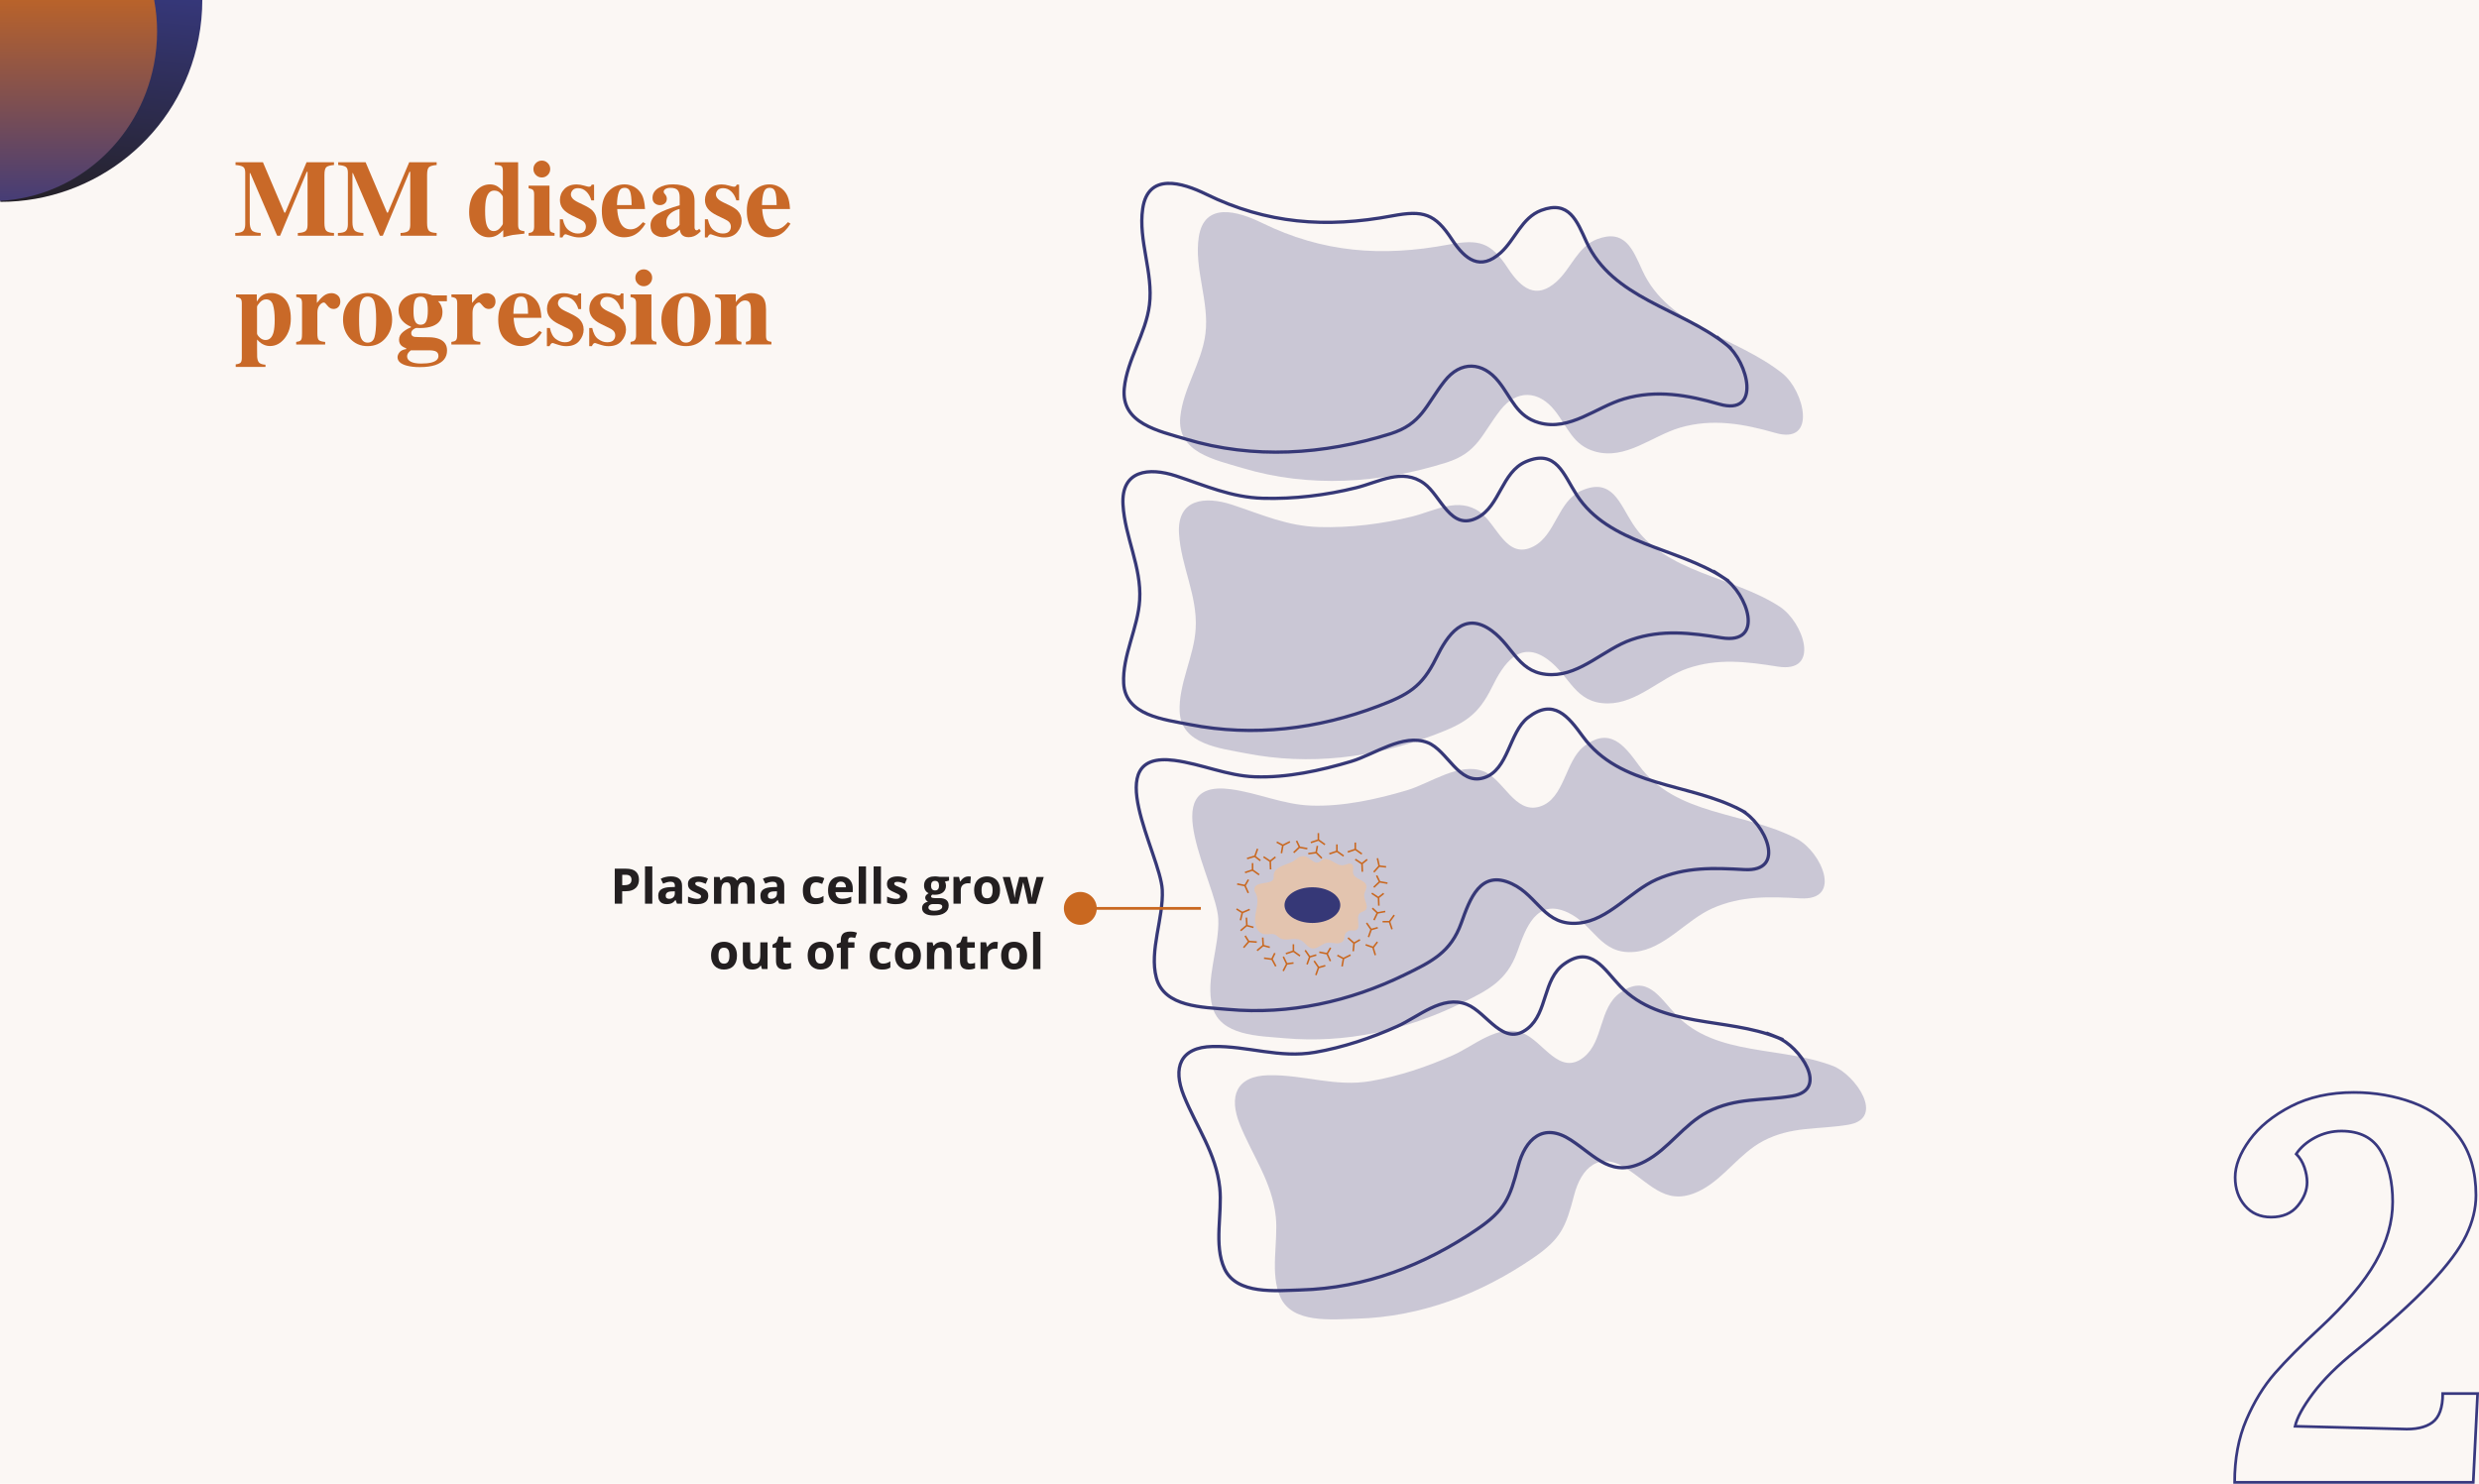 <?xml version="1.0" encoding="utf-8"?>
<!-- Generator: Adobe Illustrator 27.0.0, SVG Export Plug-In . SVG Version: 6.00 Build 0)  -->
<svg version="1.1" id="Layer_1" xmlns="http://www.w3.org/2000/svg" xmlns:xlink="http://www.w3.org/1999/xlink" x="0px" y="0px"
	 viewBox="0 0 814 487.33" style="enable-background:new 0 0 814 487.33;" xml:space="preserve">
<style type="text/css">
	.st0{fill:#FBF7F4;}
	.st1{opacity:0.25;}
	.st2{fill:#363877;}
	.st3{fill:#E3C4AF;}
	.st4{fill:none;stroke:#C96820;stroke-width:0.517;stroke-miterlimit:10;}
	.st5{fill:none;stroke:#363877;stroke-width:1.078;stroke-linejoin:round;stroke-miterlimit:10;}
	.st6{clip-path:url(#SVGID_00000048489766244198035460000011496617891958650291_);fill:none;stroke:#C96820;stroke-width:0.899;}
	.st7{clip-path:url(#SVGID_00000048489766244198035460000011496617891958650291_);fill:#C96820;}
	.st8{fill:#231F20;}
	.st9{fill:#C96928;}
	
		.st10{clip-path:url(#SVGID_00000050633226084334188210000002178592187486110347_);fill:url(#SVGID_00000167395113767082355630000011334813117037574017_);}
	
		.st11{clip-path:url(#SVGID_00000015352198520224435510000009724130331555048880_);fill:url(#SVGID_00000009577687790900294260000011577332380327684533_);}
	.st12{clip-path:url(#SVGID_00000022560959694246752830000015226229858719652795_);fill:none;stroke:#38387F;stroke-width:0.894;}
</style>
<rect x="-0.03" y="-0.04" class="st0" width="814.09" height="487.41"/>
<g>
	<g class="st1">
		<g>
			<path class="st2" d="M602.06,350.23c-16.68-6.72-38.42-3.07-51.62-16.82c-5.44-5.66-9.57-13.72-18.46-7.33
				c-7.02,5.04-5.4,15.92-11.91,21.14c-8.02,6.43-13.32-5.22-20.01-7.87c-8.09-3.21-15.88,4.08-22.92,7.22
				c-8.51,3.81-17.75,6.9-26.95,8.5c-11.82,2.05-22.05-2.14-33.6-1.91c-10.77,0.22-13.18,7-9.47,16.18
				c4.16,10.3,10.57,18.83,11.79,30.21c0.89,8.32-2.06,18.82,1.57,26.63c4.02,8.64,17.05,7.17,25,6.95
				c21.1-0.58,40.65-8.11,57.95-19.94c9.16-6.26,10.74-10.22,13.45-20.65c2.32-8.93,8.2-14.63,17.33-8.65
				c8.36,5.48,13.43,12.77,24.46,6.95c7.62-4.02,12.55-12.05,20.37-16.13c9.32-4.86,18-3.63,27.85-5.28
				C619.34,367.35,609.12,352.96,602.06,350.23C590.93,345.75,608.89,352.87,602.06,350.23z"/>
			<path class="st2" d="M589.95,275.47c-17.14-9-39.59-7.35-51.83-24.13c-4.77-6.54-9.57-12.78-18.04-6.18
				c-6.21,4.84-6.33,17.23-14.47,19.76c-8.24,2.56-11.9-9.08-18.51-11.59c-8.03-3.05-17.42,3.93-25.03,6.21
				c-10.04,3-21.12,5.43-31.64,5.05c-9.18-0.34-17.41-4.2-26.38-5.38c-25.34-3.35-4.61,30.79-4.02,42.52
				c0.46,9.22-4.33,19.96-1.94,28.9c2.58,9.67,15.34,9.62,23.54,10.36c20.18,1.82,39.93-2.56,58.06-11.4
				c8.88-4.33,15.06-7.35,18.52-16.97c2.81-7.81,6.22-17.76,16.65-12.88c8.71,4.08,10.63,14,21.95,12.9
				c9.8-0.95,16.79-10.45,25.53-14.32c9.44-4.17,18.78-3.82,28.82-3.25C605.24,295.88,598.06,279.76,589.95,275.47
				C579.11,269.77,596.44,278.9,589.95,275.47z"/>
			<path class="st2" d="M584.39,199.26c-15.31-10.05-37.74-10.95-48.27-27.24c-4.31-6.66-6.72-15.23-16.7-10.93
				c-7.96,3.43-8.49,14.54-15.87,18.38c-8.87,4.61-11.95-7.19-17.56-11.25c-7.11-5.16-14.86-0.42-22.25,1.42
				c-9.89,2.47-20.53,3.77-30.72,3.47c-10.34-0.3-18.88-4.18-28.48-7.34c-8.88-2.92-18.08-1.93-17.4,9.47
				c0.63,10.68,6.11,20.38,5.47,31.28c-0.53,9.16-5.72,18.25-5.25,27.38c0.54,10.58,13.3,11.88,21.67,13.52
				c20.94,4.11,42.02,1.52,61.88-6.02c9.77-3.71,14.37-6.26,19.02-15.74c3.72-7.58,9.13-15.8,18.34-9.01
				c7.35,5.43,8.81,14.34,19.59,14.39c9.7,0.04,17.4-8.46,26.27-11.5c9.95-3.41,19.43-2.22,29.58-0.6
				C597.97,221.22,592.22,204.38,584.39,199.26C574.06,192.49,590.62,203.33,584.39,199.26z"/>
			<path class="st2" d="M585.27,122.65c-15.03-11.99-37.45-15.1-46-33.85c-3.08-6.75-5.63-13.72-14.81-10.26
				c-6.38,2.4-8.58,9.64-13.3,13.91c-6.7,6.06-11.65,2.32-16-4.32c-5.61-8.57-9.41-9.69-19.61-7.78
				c-21.77,4.09-41.22,2.62-61.11-7.11c-7.97-3.9-19.07-7.15-20.83,4.72c-1.54,10.41,3.52,21.04,2.21,31.62
				c-1.18,9.54-7.35,17.98-8.27,27.42c-1.12,11.58,11.27,13.99,20.35,16.71c22.12,6.63,45.09,5.09,66.94-1.75
				c10.43-3.27,11.6-9.29,17.85-17.29c5.3-6.78,12.52-6.48,17.8,0.14c4.29,5.38,5.92,11.44,13.27,13.5
				c10.13,2.84,18.69-5.15,27.92-7.85c10.64-3.1,20.86-1.26,31.28,1.74C596.84,146.19,592.4,128.3,585.27,122.65
				C575.54,114.9,591.15,127.31,585.27,122.65z"/>
		</g>
	</g>
	<g id="Group_2173" transform="translate(-313 -760)">
		<g id="Group_12" transform="translate(-570 760)">
			<path id="Path_65" class="st3" d="M1316.2,283.13c0.36-0.21,0.67-0.52,1.03-0.77c2.17-1.29,4.49,2.27,6.96,1.81
				c0.93-0.15,1.96-0.88,2.73-0.31c0.83,0.62,0.15,1.96,0.41,2.99c0.41,2.01,4.07,2.11,4.33,4.13c0.15,0.98-0.62,1.91-0.72,2.89
				c-0.15,1.81,1.7,3.92,0.36,5.11c-0.52,0.46-1.24,0.46-1.75,0.93c-1.6,1.34,0.57,4.85-1.34,5.62c-0.52,0.21-1.08,0.05-1.65,0.05
				c-0.93,0.1-1.75,0.72-2.01,1.65c-0.05,0.52-0.15,1.03-0.31,1.5c-0.41,0.88-1.55,1.19-2.53,1.13s-1.96-0.36-2.94-0.21
				c-1.75,0.31-3.2,2.17-4.95,1.86c-1.5-0.26-2.27-2.01-3.66-2.68c-2.17-1.13-5.11,0.57-7.07-0.83c-0.36-0.31-0.77-0.62-1.19-0.93
				c-1.13-0.62-2.63,0-3.92-0.26c-2.58-0.52-3.2-3.87-2.73-6.45s1.29-5.47-0.26-7.53c-1.08-4.07,6.55-1.65,6.24-4.75
				c-0.31-3.3,3.56-3.77,6.14-5.05c1.6-0.83,1.75-1.96,4.02-1.81C1313,281.33,1314.35,284.06,1316.2,283.13"/>
		</g>
		<g id="Group_13" transform="translate(-570 760)">
			<path id="Path_67" class="st4" d="M1330.18,280.5l-2.17-1.55 M1325.54,279.83l2.48-0.83v-2.27"/>
			<path id="Path_68" class="st4" d="M1334.61,313.72l-0.77-2.53 M1331.42,310.31l2.48,0.88l1.39-1.81"/>
			<path id="Path_69" class="st4" d="M1332.35,307.78l0.88-2.48 M1331.73,303.14l1.5,2.17l2.17-0.62"/>
			<path id="Path_70" class="st4" d="M1327.34,312.43l0.26-2.63 M1325.64,308.04l1.96,1.75l1.96-1.13"/>
			<path id="Path_71" class="st4" d="M1337.86,299.38l-2.58,0.46 M1334.15,302.21l1.13-2.37l-1.65-1.55"/>
			<path id="Path_72" class="st4" d="M1340.8,300.56l-1.55,2.17 M1340.08,305.21l-0.83-2.48h-2.27"/>
			<path id="Path_73" class="st4" d="M1335.75,297.47l-0.1-2.63 M1333.43,293.39l2.17,1.44l1.75-1.39"/>
			<path id="Path_74" class="st4" d="M1338.59,290.09l-2.58-0.46 M1334.1,291.43l1.91-1.81l-0.98-2.06"/>
			<path id="Path_75" class="st4" d="M1334.1,286.43l1.75-1.96 M1335.29,281.89l0.57,2.58l2.27,0.26"/>
			<path id="Path_76" class="st4" d="M1326.47,313.66l-2.37,1.19 M1323.68,317.43l0.46-2.58l-2.01-1.08"/>
			<path id="Path_77" class="st4" d="M1312.18,316.76l0.88-2.48 M1311.56,312.12l1.5,2.17l2.17-0.62"/>
			<path id="Path_78" class="st4" d="M1315.07,320.27l0.88-2.48 M1314.5,315.62l1.5,2.17l2.17-0.62"/>
			<path id="Path_79" class="st4" d="M1319.86,315.68l-1.08-2.37 M1316.2,312.74l2.58,0.52l1.13-1.96"/>
			<path id="Path_80" class="st4" d="M1293.35,298.71l-2.42,1.03 M1290.31,302.27l0.62-2.53l-1.91-1.19"/>
			<path id="Path_81" class="st4" d="M1290.36,305.67l2.01-1.7 M1292.27,301.39l0.15,2.63l2.17,0.57"/>
			<path id="Path_82" class="st4" d="M1296.45,287.31l-2.17-1.55 M1291.81,286.59l2.48-0.83v-2.27"/>
			<path id="Path_83" class="st4" d="M1292.89,293.29l-1.08-2.37 M1289.23,290.35l2.58,0.52l1.13-1.96"/>
			<path id="Path_84" class="st4" d="M1295.67,309.43l-2.63-0.21 M1291.34,311.24l1.7-1.96l-1.19-1.91"/>
			<path id="Path_85" class="st4" d="M1324.2,281.17l-2.17-1.55 M1319.5,280.45l2.48-0.83v-2.27"/>
			<path id="Path_86" class="st4" d="M1330.33,286.33l-0.1-2.63 M1328.01,282.25l2.17,1.44l1.75-1.39"/>
			<path id="Path_87" class="st4" d="M1300.21,285.55l-0.1-2.63 M1297.89,281.43l2.17,1.44l1.75-1.39"/>
			<path id="Path_88" class="st4" d="M1292.48,282l2.53-0.77 M1295.93,278.8l-0.88,2.48l1.81,1.39"/>
			<path id="Path_89" class="st4" d="M1309.86,313.97l-2.17-1.55 M1305.22,313.25l2.48-0.83v-2.27"/>
			<path id="Path_90" class="st4" d="M1304.34,318.92l1.19-2.32 M1304.39,314.23l1.13,2.37l2.22-0.31"/>
			<path id="Path_91" class="st4" d="M1301.92,317.38l-1.24-2.32 M1298.05,314.7l2.58,0.36l0.98-2.01"/>
			<path id="Path_92" class="st4" d="M1295.78,312.22l2.01-1.7 M1297.63,307.94l0.15,2.63l2.17,0.57"/>
			<path id="Path_93" class="st4" d="M1312.28,278.75l-2.58-0.46 M1307.8,280.04l1.91-1.81l-0.98-2.06"/>
			<path id="Path_94" class="st4" d="M1306.56,276.48l-2.37,1.19 M1303.77,280.24l0.46-2.58l-2.01-1.08"/>
			<path id="Path_95" class="st4" d="M1318.06,277.41l-2.17-1.55 M1313.42,276.74l2.48-0.83v-2.27"/>
			<path id="Path_96" class="st4" d="M1317.03,281.89l-1.86-1.86 M1312.59,280.4l2.58-0.36l0.41-2.22"/>
		</g>
	</g>
	<g>
		<g>
			<path class="st5" d="M583.67,340.79c-16.68-6.72-38.42-3.07-51.62-16.82c-5.44-5.66-9.57-13.72-18.46-7.33
				c-7.02,5.04-5.4,15.92-11.91,21.14c-8.02,6.43-13.32-5.22-20.01-7.87c-8.09-3.21-15.88,4.08-22.92,7.22
				c-8.51,3.81-17.75,6.9-26.95,8.5c-11.82,2.05-22.05-2.14-33.6-1.91c-10.77,0.22-13.18,7-9.47,16.18
				c4.16,10.3,10.57,18.83,11.79,30.21c0.89,8.32-2.06,18.82,1.57,26.63c4.02,8.64,17.05,7.17,25,6.95
				c21.1-0.58,40.65-8.11,57.95-19.94c9.16-6.26,10.74-10.22,13.45-20.65c2.32-8.93,8.2-14.63,17.33-8.65
				c8.36,5.48,13.43,12.77,24.46,6.95c7.62-4.02,12.55-12.05,20.37-16.13c9.32-4.86,18-3.63,27.85-5.28
				C600.95,357.9,590.73,343.51,583.67,340.79C572.54,336.3,590.5,343.43,583.67,340.79z"/>
			<path class="st5" d="M571.56,266.02c-17.14-9-39.59-7.35-51.83-24.13c-4.77-6.54-9.57-12.78-18.04-6.18
				c-6.21,4.84-6.33,17.23-14.47,19.76c-8.24,2.56-11.9-9.08-18.51-11.59c-8.03-3.05-17.42,3.93-25.03,6.21
				c-10.04,3-21.12,5.43-31.64,5.05c-9.18-0.34-17.41-4.2-26.38-5.38c-25.34-3.35-4.61,30.79-4.02,42.52
				c0.46,9.22-4.33,19.96-1.94,28.9c2.58,9.67,15.34,9.62,23.54,10.36c20.18,1.82,39.93-2.56,58.06-11.4
				c8.88-4.33,15.06-7.35,18.52-16.97c2.81-7.81,6.22-17.76,16.65-12.88c8.71,4.08,10.63,14,21.95,12.9
				c9.8-0.95,16.79-10.45,25.53-14.32c9.44-4.17,18.78-3.82,28.82-3.25C586.85,286.43,579.67,270.31,571.56,266.02
				C560.72,260.33,578.05,269.45,571.56,266.02z"/>
			<path class="st5" d="M566,189.81c-15.31-10.05-37.74-10.95-48.27-27.24c-4.31-6.66-6.72-15.23-16.7-10.93
				c-7.96,3.43-8.49,14.54-15.87,18.38c-8.87,4.61-11.95-7.19-17.56-11.25c-7.11-5.16-14.86-0.42-22.25,1.42
				c-9.89,2.47-20.53,3.77-30.72,3.47c-10.34-0.3-18.88-4.18-28.48-7.34c-8.88-2.92-18.08-1.93-17.4,9.47
				c0.63,10.68,6.11,20.38,5.47,31.28c-0.53,9.16-5.72,18.25-5.25,27.38c0.54,10.58,13.3,11.88,21.67,13.52
				c20.94,4.11,42.02,1.52,61.88-6.02c9.77-3.71,14.37-6.26,19.02-15.74c3.72-7.58,9.13-15.8,18.34-9.01
				c7.35,5.43,8.81,14.34,19.59,14.39c9.7,0.04,17.4-8.46,26.27-11.5c9.95-3.41,19.43-2.22,29.58-0.6
				C579.58,211.77,573.83,194.93,566,189.81C555.67,183.04,572.23,193.88,566,189.81z"/>
			<path class="st5" d="M566.88,113.2c-15.03-11.99-37.45-15.1-46-33.85c-3.08-6.75-5.63-13.72-14.81-10.26
				c-6.38,2.4-8.58,9.64-13.3,13.91c-6.7,6.06-11.65,2.32-16-4.32c-5.61-8.57-9.41-9.69-19.61-7.78
				c-21.77,4.09-41.22,2.62-61.11-7.11c-7.97-3.9-19.07-7.15-20.83,4.72c-1.54,10.41,3.52,21.04,2.21,31.62
				c-1.18,9.54-7.35,17.98-8.27,27.42c-1.12,11.58,11.27,13.99,20.35,16.71c22.12,6.63,45.09,5.09,66.94-1.75
				c10.43-3.27,11.6-9.29,17.85-17.29c5.3-6.78,12.52-6.48,17.8,0.14c4.29,5.38,5.92,11.44,13.27,13.5
				c10.13,2.84,18.69-5.15,27.92-7.85c10.64-3.1,20.86-1.26,31.28,1.74C578.45,136.74,574.01,118.85,566.88,113.2
				C557.15,105.45,572.76,117.87,566.88,113.2z"/>
		</g>
	</g>
	<ellipse class="st2" cx="430.94" cy="297.29" rx="9.16" ry="5.86"/>
</g>
<g>
	<defs>
		<rect id="SVGID_1_" x="349.34" y="292.97" width="44.98" height="10.79"/>
	</defs>
	<clipPath id="SVGID_00000024718901521227610250000002601826680714507693_">
		<use xlink:href="#SVGID_1_"  style="overflow:visible;"/>
	</clipPath>
	
		<line style="clip-path:url(#SVGID_00000024718901521227610250000002601826680714507693_);fill:none;stroke:#C96820;stroke-width:0.899;" x1="394.31" y1="298.36" x2="353.84" y2="298.36"/>
	<path style="clip-path:url(#SVGID_00000024718901521227610250000002601826680714507693_);fill:#C96820;" d="M354.73,303.76
		c2.98,0,5.4-2.42,5.4-5.4c0-2.98-2.42-5.4-5.4-5.4s-5.4,2.42-5.4,5.4C349.34,301.34,351.75,303.76,354.73,303.76"/>
</g>
<g>
	<path class="st8" d="M205.54,285.32c1.48,0,2.57,0.32,3.25,0.96c0.68,0.64,1.02,1.51,1.02,2.63c0,0.5-0.08,0.98-0.23,1.44
		c-0.15,0.46-0.4,0.87-0.74,1.22s-0.8,0.64-1.37,0.85s-1.28,0.31-2.12,0.31h-1.05v4.09h-2.44v-11.5H205.54z M205.42,287.32h-1.11
		v3.41h0.8c0.46,0,0.85-0.06,1.19-0.18c0.34-0.12,0.6-0.31,0.78-0.57s0.28-0.59,0.28-0.99c0-0.57-0.16-0.99-0.47-1.26
		C206.57,287.46,206.08,287.32,205.42,287.32z"/>
	<path class="st8" d="M214.19,296.82h-2.4v-12.24h2.4V296.82z"/>
	<path class="st8" d="M220.31,287.85c1.18,0,2.08,0.26,2.71,0.77s0.94,1.29,0.94,2.34v5.86h-1.67l-0.46-1.2h-0.06
		c-0.25,0.31-0.51,0.57-0.77,0.77c-0.26,0.2-0.56,0.35-0.9,0.44c-0.34,0.09-0.75,0.14-1.24,0.14c-0.52,0-0.98-0.1-1.4-0.3
		c-0.41-0.2-0.74-0.5-0.97-0.92c-0.24-0.41-0.35-0.93-0.35-1.57c0-0.93,0.33-1.62,0.98-2.06c0.66-0.44,1.64-0.69,2.95-0.74
		l1.53-0.05v-0.39c0-0.46-0.12-0.8-0.36-1.01c-0.24-0.21-0.58-0.32-1.01-0.32c-0.42,0-0.84,0.06-1.25,0.18
		c-0.41,0.12-0.82,0.27-1.23,0.46l-0.79-1.62c0.47-0.25,0.99-0.44,1.57-0.58C219.09,287.92,219.69,287.85,220.31,287.85z
		 M221.59,292.75l-0.93,0.03c-0.78,0.02-1.31,0.16-1.62,0.42c-0.3,0.26-0.45,0.6-0.45,1.01c0,0.37,0.11,0.63,0.32,0.78
		c0.21,0.15,0.5,0.23,0.84,0.23c0.51,0,0.95-0.15,1.3-0.46c0.35-0.3,0.53-0.74,0.53-1.3V292.75z"/>
	<path class="st8" d="M232.57,294.21c0,0.6-0.14,1.1-0.42,1.51s-0.7,0.72-1.25,0.94c-0.56,0.21-1.25,0.32-2.08,0.32
		c-0.61,0-1.14-0.04-1.58-0.12c-0.44-0.08-0.88-0.21-1.32-0.39v-1.98c0.48,0.21,0.99,0.39,1.54,0.53s1.03,0.21,1.44,0.21
		c0.47,0,0.8-0.07,1-0.21s0.3-0.32,0.3-0.55c0-0.15-0.04-0.28-0.12-0.4c-0.08-0.12-0.26-0.25-0.52-0.4
		c-0.27-0.15-0.69-0.34-1.26-0.59c-0.55-0.23-1-0.46-1.36-0.7c-0.35-0.24-0.62-0.52-0.79-0.84c-0.17-0.32-0.26-0.73-0.26-1.23
		c0-0.81,0.32-1.42,0.95-1.84c0.63-0.41,1.48-0.62,2.54-0.62c0.55,0,1.07,0.06,1.56,0.17c0.5,0.11,1.01,0.29,1.53,0.53l-0.72,1.73
		c-0.44-0.19-0.85-0.34-1.23-0.46s-0.78-0.18-1.18-0.18c-0.35,0-0.62,0.05-0.79,0.14s-0.27,0.24-0.27,0.43
		c0,0.14,0.05,0.27,0.14,0.38s0.27,0.23,0.53,0.37c0.26,0.13,0.65,0.31,1.17,0.52c0.5,0.2,0.93,0.42,1.3,0.64
		c0.37,0.22,0.65,0.5,0.85,0.83S232.57,293.69,232.57,294.21z"/>
	<path class="st8" d="M244.77,287.86c1,0,1.75,0.26,2.26,0.77c0.51,0.51,0.77,1.33,0.77,2.46v5.73h-2.41v-5.13
		c0-0.63-0.11-1.1-0.32-1.42c-0.21-0.32-0.55-0.48-1-0.48c-0.63,0-1.09,0.23-1.35,0.68c-0.27,0.45-0.4,1.1-0.4,1.95v4.41h-2.4v-5.13
		c0-0.42-0.05-0.77-0.14-1.05s-0.24-0.5-0.43-0.64s-0.44-0.21-0.75-0.21c-0.45,0-0.8,0.11-1.05,0.33c-0.25,0.22-0.44,0.55-0.54,0.98
		c-0.11,0.43-0.16,0.96-0.16,1.58v4.14h-2.4v-8.79h1.83l0.32,1.12h0.13c0.18-0.3,0.4-0.55,0.67-0.74c0.27-0.19,0.57-0.33,0.89-0.42
		c0.33-0.09,0.66-0.13,0.99-0.13c0.64,0,1.19,0.1,1.64,0.31c0.45,0.21,0.79,0.53,1.03,0.98h0.21c0.26-0.45,0.63-0.78,1.11-0.98
		C243.76,287.97,244.26,287.86,244.77,287.86z"/>
	<path class="st8" d="M253.86,287.85c1.18,0,2.08,0.26,2.71,0.77c0.63,0.51,0.94,1.29,0.94,2.34v5.86h-1.67l-0.46-1.2h-0.06
		c-0.25,0.31-0.51,0.57-0.77,0.77c-0.26,0.2-0.56,0.35-0.9,0.44c-0.34,0.09-0.75,0.14-1.24,0.14c-0.52,0-0.98-0.1-1.4-0.3
		c-0.41-0.2-0.74-0.5-0.97-0.92c-0.24-0.41-0.35-0.93-0.35-1.57c0-0.93,0.33-1.62,0.98-2.06c0.66-0.44,1.64-0.69,2.95-0.74
		l1.53-0.05v-0.39c0-0.46-0.12-0.8-0.36-1.01c-0.24-0.21-0.58-0.32-1.01-0.32c-0.42,0-0.84,0.06-1.25,0.18
		c-0.41,0.12-0.82,0.27-1.23,0.46l-0.79-1.62c0.47-0.25,0.99-0.44,1.57-0.58C252.64,287.92,253.24,287.85,253.86,287.85z
		 M255.13,292.75l-0.93,0.03c-0.78,0.02-1.31,0.16-1.62,0.42s-0.45,0.6-0.45,1.01c0,0.37,0.11,0.63,0.32,0.78
		c0.21,0.15,0.5,0.23,0.84,0.23c0.51,0,0.95-0.15,1.3-0.46s0.53-0.74,0.53-1.3V292.75z"/>
	<path class="st8" d="M267.73,296.98c-0.87,0-1.61-0.16-2.23-0.48c-0.61-0.32-1.08-0.81-1.4-1.47c-0.32-0.67-0.48-1.52-0.48-2.56
		c0-1.07,0.18-1.95,0.55-2.63c0.36-0.68,0.87-1.18,1.52-1.5c0.65-0.32,1.4-0.48,2.25-0.48c0.61,0,1.13,0.06,1.58,0.18
		c0.44,0.12,0.83,0.26,1.16,0.42l-0.71,1.86c-0.38-0.15-0.73-0.28-1.05-0.37s-0.65-0.15-0.98-0.15c-0.42,0-0.77,0.1-1.05,0.29
		c-0.28,0.2-0.48,0.49-0.62,0.88c-0.14,0.39-0.2,0.89-0.2,1.48c0,0.58,0.07,1.06,0.22,1.45c0.15,0.38,0.36,0.67,0.64,0.85
		s0.62,0.28,1.01,0.28c0.5,0,0.94-0.07,1.33-0.2c0.39-0.13,0.77-0.32,1.13-0.56v2.05c-0.37,0.23-0.75,0.4-1.15,0.5
		C268.86,296.93,268.35,296.98,267.73,296.98z"/>
	<path class="st8" d="M276.07,287.86c0.81,0,1.51,0.16,2.1,0.47c0.59,0.31,1.04,0.76,1.36,1.36c0.32,0.59,0.48,1.32,0.48,2.17v1.16
		h-5.67c0.03,0.68,0.23,1.21,0.61,1.59c0.38,0.39,0.91,0.58,1.58,0.58c0.56,0,1.07-0.06,1.54-0.17s0.95-0.29,1.44-0.52v1.86
		c-0.44,0.21-0.89,0.37-1.36,0.47c-0.48,0.1-1.05,0.15-1.73,0.15c-0.88,0-1.66-0.16-2.34-0.49s-1.21-0.82-1.6-1.49
		c-0.39-0.67-0.58-1.5-0.58-2.52c0-1.03,0.17-1.88,0.52-2.57s0.84-1.2,1.46-1.54C274.52,288.04,275.24,287.86,276.07,287.86z
		 M276.09,289.57c-0.47,0-0.85,0.15-1.16,0.45c-0.31,0.3-0.48,0.77-0.53,1.41h3.37c-0.01-0.36-0.07-0.67-0.19-0.95
		c-0.12-0.28-0.31-0.5-0.55-0.66C276.77,289.65,276.46,289.57,276.09,289.57z"/>
	<path class="st8" d="M284.36,296.82h-2.4v-12.24h2.4V296.82z"/>
	<path class="st8" d="M289.27,296.82h-2.4v-12.24h2.4V296.82z"/>
	<path class="st8" d="M297.92,294.21c0,0.6-0.14,1.1-0.42,1.51s-0.7,0.72-1.25,0.94c-0.56,0.21-1.25,0.32-2.08,0.32
		c-0.61,0-1.14-0.04-1.58-0.12c-0.44-0.08-0.88-0.21-1.32-0.39v-1.98c0.48,0.21,0.99,0.39,1.54,0.53c0.55,0.14,1.03,0.21,1.44,0.21
		c0.47,0,0.8-0.07,1-0.21c0.2-0.14,0.3-0.32,0.3-0.55c0-0.15-0.04-0.28-0.12-0.4c-0.08-0.12-0.26-0.25-0.52-0.4
		c-0.27-0.15-0.69-0.34-1.26-0.59c-0.55-0.23-1-0.46-1.36-0.7c-0.35-0.24-0.62-0.52-0.79-0.84c-0.17-0.32-0.26-0.73-0.26-1.23
		c0-0.81,0.32-1.42,0.95-1.84c0.63-0.41,1.48-0.62,2.54-0.62c0.55,0,1.07,0.06,1.56,0.17c0.49,0.11,1,0.29,1.53,0.53l-0.72,1.73
		c-0.44-0.19-0.85-0.34-1.23-0.46c-0.39-0.12-0.78-0.18-1.18-0.18c-0.35,0-0.62,0.05-0.79,0.14c-0.18,0.09-0.27,0.24-0.27,0.43
		c0,0.14,0.05,0.27,0.14,0.38s0.27,0.23,0.53,0.37c0.26,0.13,0.65,0.31,1.17,0.52c0.5,0.2,0.93,0.42,1.3,0.64
		c0.37,0.22,0.65,0.5,0.85,0.83C297.82,293.27,297.92,293.69,297.92,294.21z"/>
	<path class="st8" d="M306.55,300.69c-1.23,0-2.16-0.21-2.81-0.64c-0.65-0.43-0.97-1.03-0.97-1.8c0-0.53,0.17-0.97,0.5-1.33
		s0.82-0.61,1.45-0.76c-0.25-0.1-0.46-0.28-0.64-0.52c-0.18-0.24-0.28-0.49-0.28-0.76c0-0.34,0.1-0.61,0.29-0.84
		c0.19-0.22,0.47-0.44,0.84-0.66c-0.46-0.2-0.83-0.52-1.1-0.96c-0.27-0.44-0.41-0.96-0.41-1.56c0-0.64,0.14-1.18,0.42-1.63
		c0.28-0.45,0.69-0.79,1.23-1.03c0.54-0.24,1.19-0.35,1.96-0.35c0.16,0,0.35,0.01,0.57,0.03c0.21,0.02,0.41,0.04,0.59,0.07
		c0.18,0.03,0.3,0.05,0.37,0.06h3.07v1.22l-1.38,0.35c0.13,0.19,0.22,0.4,0.28,0.62c0.06,0.22,0.09,0.45,0.09,0.7
		c0,0.94-0.33,1.68-0.99,2.21c-0.66,0.53-1.57,0.79-2.74,0.79c-0.28-0.02-0.54-0.04-0.79-0.06c-0.12,0.09-0.21,0.19-0.28,0.3
		s-0.09,0.21-0.09,0.33s0.05,0.21,0.15,0.29c0.1,0.08,0.24,0.13,0.44,0.17c0.2,0.04,0.44,0.06,0.73,0.06h1.49
		c0.96,0,1.7,0.21,2.21,0.62c0.51,0.41,0.76,1.02,0.76,1.82c0,1.03-0.43,1.82-1.29,2.39C309.38,300.41,308.15,300.69,306.55,300.69z
		 M306.65,299.13c0.57,0,1.06-0.05,1.47-0.16c0.41-0.11,0.73-0.26,0.95-0.46c0.22-0.2,0.33-0.43,0.33-0.7
		c0-0.22-0.06-0.39-0.19-0.52c-0.13-0.13-0.32-0.22-0.58-0.27c-0.26-0.05-0.59-0.08-1-0.08h-1.24c-0.29,0-0.56,0.05-0.79,0.14
		s-0.42,0.23-0.55,0.4c-0.14,0.17-0.2,0.37-0.2,0.59c0,0.33,0.16,0.59,0.48,0.78C305.63,299.03,306.08,299.13,306.65,299.13z
		 M307.04,292.46c0.45,0,0.78-0.14,0.99-0.42c0.21-0.28,0.31-0.66,0.31-1.13c0-0.53-0.11-0.93-0.33-1.19
		c-0.22-0.26-0.54-0.4-0.98-0.4c-0.44,0-0.77,0.13-0.99,0.4c-0.22,0.26-0.33,0.66-0.33,1.19c0,0.48,0.11,0.85,0.33,1.13
		S306.59,292.46,307.04,292.46z"/>
	<path class="st8" d="M317.98,287.86c0.12,0,0.26,0.01,0.42,0.02c0.16,0.01,0.29,0.03,0.39,0.05l-0.18,2.25
		c-0.08-0.03-0.19-0.05-0.33-0.06c-0.15-0.01-0.27-0.02-0.37-0.02c-0.31,0-0.61,0.04-0.9,0.12c-0.29,0.08-0.55,0.21-0.78,0.38
		c-0.23,0.18-0.41,0.41-0.55,0.69c-0.13,0.29-0.2,0.64-0.2,1.05v4.47h-2.4v-8.79h1.82l0.35,1.48h0.12c0.17-0.3,0.39-0.57,0.65-0.82
		c0.26-0.25,0.55-0.45,0.89-0.6C317.23,287.94,317.59,287.86,317.98,287.86z"/>
	<path class="st8" d="M328.38,292.41c0,0.73-0.1,1.38-0.3,1.95c-0.2,0.57-0.48,1.04-0.86,1.44c-0.38,0.39-0.83,0.69-1.35,0.88
		c-0.53,0.2-1.12,0.3-1.78,0.3c-0.62,0-1.19-0.1-1.7-0.3c-0.52-0.2-0.96-0.49-1.34-0.88c-0.38-0.39-0.67-0.87-0.88-1.44
		c-0.21-0.57-0.31-1.22-0.31-1.95c0-0.98,0.17-1.8,0.52-2.48c0.35-0.68,0.84-1.19,1.48-1.54c0.64-0.35,1.4-0.53,2.29-0.53
		c0.82,0,1.55,0.18,2.19,0.53c0.64,0.35,1.14,0.86,1.5,1.54C328.19,290.61,328.38,291.43,328.38,292.41z M322.3,292.41
		c0,0.58,0.06,1.06,0.19,1.45c0.13,0.39,0.32,0.69,0.59,0.89c0.27,0.2,0.62,0.3,1.05,0.3c0.42,0,0.77-0.1,1.03-0.3
		c0.26-0.2,0.46-0.5,0.58-0.89c0.12-0.39,0.19-0.88,0.19-1.45c0-0.58-0.06-1.07-0.19-1.45c-0.12-0.39-0.32-0.67-0.59-0.87
		c-0.27-0.19-0.62-0.29-1.05-0.29c-0.63,0-1.09,0.22-1.38,0.65C322.44,290.89,322.3,291.54,322.3,292.41z"/>
	<path class="st8" d="M337.58,296.82l-0.68-3.07c-0.04-0.18-0.1-0.45-0.18-0.81c-0.08-0.36-0.17-0.74-0.27-1.16
		c-0.1-0.41-0.19-0.79-0.27-1.14c-0.08-0.35-0.14-0.61-0.18-0.77h-0.07c-0.04,0.16-0.09,0.42-0.17,0.77
		c-0.08,0.35-0.17,0.73-0.26,1.15c-0.1,0.41-0.19,0.8-0.27,1.17c-0.08,0.36-0.15,0.64-0.19,0.83l-0.71,3.04h-2.58l-2.5-8.79h2.39
		l1.01,3.89c0.07,0.27,0.13,0.6,0.2,0.97c0.06,0.37,0.12,0.74,0.17,1.09c0.05,0.35,0.09,0.63,0.11,0.83h0.06
		c0.01-0.15,0.03-0.35,0.07-0.61c0.03-0.25,0.07-0.51,0.12-0.78c0.04-0.27,0.09-0.51,0.13-0.73c0.04-0.22,0.07-0.37,0.09-0.44
		l1.09-4.21h2.64l1.03,4.21c0.04,0.15,0.08,0.39,0.15,0.72c0.06,0.33,0.11,0.67,0.16,1.02s0.07,0.62,0.08,0.82h0.06
		c0.02-0.18,0.06-0.44,0.11-0.79c0.05-0.35,0.11-0.72,0.18-1.1c0.07-0.39,0.14-0.71,0.22-0.99l1.05-3.89h2.35l-2.53,8.79H337.58z"/>
	<path class="st8" d="M241.99,313.88c0,0.73-0.1,1.38-0.29,1.95c-0.2,0.57-0.48,1.04-0.86,1.44c-0.37,0.39-0.83,0.69-1.35,0.88
		c-0.53,0.2-1.12,0.3-1.78,0.3c-0.62,0-1.19-0.1-1.7-0.3c-0.52-0.2-0.96-0.49-1.34-0.88c-0.38-0.39-0.67-0.87-0.88-1.44
		c-0.21-0.57-0.31-1.22-0.31-1.95c0-0.98,0.17-1.8,0.52-2.48c0.35-0.68,0.84-1.19,1.48-1.54s1.4-0.53,2.29-0.53
		c0.82,0,1.55,0.18,2.19,0.53c0.64,0.35,1.14,0.86,1.5,1.54C241.81,312.08,241.99,312.91,241.99,313.88z M235.91,313.88
		c0,0.58,0.06,1.06,0.19,1.45c0.13,0.39,0.32,0.69,0.59,0.89c0.27,0.2,0.62,0.3,1.05,0.3c0.42,0,0.77-0.1,1.03-0.3
		c0.26-0.2,0.46-0.5,0.58-0.89c0.12-0.39,0.18-0.88,0.18-1.45c0-0.58-0.06-1.07-0.18-1.45c-0.12-0.39-0.32-0.67-0.59-0.87
		s-0.62-0.29-1.05-0.29c-0.63,0-1.09,0.22-1.38,0.65C236.06,312.36,235.91,313.01,235.91,313.88z"/>
	<path class="st8" d="M252.04,309.5v8.79h-1.84l-0.32-1.12h-0.13c-0.19,0.3-0.42,0.54-0.71,0.73c-0.28,0.19-0.59,0.33-0.94,0.42
		c-0.34,0.09-0.69,0.13-1.06,0.13c-0.63,0-1.18-0.11-1.64-0.33c-0.47-0.22-0.83-0.57-1.09-1.04c-0.26-0.47-0.39-1.09-0.39-1.84
		v-5.73h2.4v5.13c0,0.63,0.11,1.1,0.34,1.42c0.23,0.32,0.58,0.48,1.08,0.48c0.49,0,0.87-0.11,1.15-0.33
		c0.28-0.22,0.47-0.55,0.59-0.98c0.11-0.43,0.17-0.96,0.17-1.58v-4.14H252.04z"/>
	<path class="st8" d="M258.26,316.54c0.26,0,0.52-0.03,0.77-0.08c0.25-0.05,0.5-0.12,0.74-0.2v1.78c-0.26,0.12-0.58,0.21-0.96,0.29
		c-0.38,0.08-0.8,0.11-1.25,0.11c-0.52,0-0.99-0.09-1.41-0.26c-0.42-0.17-0.74-0.47-0.98-0.89s-0.36-1.01-0.36-1.77v-4.24h-1.15
		v-1.01l1.32-0.8l0.69-1.86h1.53v1.87h2.46v1.8h-2.46v4.24c0,0.34,0.1,0.59,0.29,0.75C257.69,316.46,257.95,316.54,258.26,316.54z"
		/>
	<path class="st8" d="M273.72,313.88c0,0.73-0.1,1.38-0.3,1.95c-0.2,0.57-0.48,1.04-0.86,1.44c-0.38,0.39-0.83,0.69-1.35,0.88
		c-0.53,0.2-1.12,0.3-1.78,0.3c-0.62,0-1.19-0.1-1.7-0.3c-0.52-0.2-0.96-0.49-1.34-0.88c-0.38-0.39-0.67-0.87-0.88-1.44
		c-0.21-0.57-0.31-1.22-0.31-1.95c0-0.98,0.17-1.8,0.52-2.48c0.35-0.68,0.84-1.19,1.48-1.54s1.4-0.53,2.29-0.53
		c0.82,0,1.55,0.18,2.19,0.53c0.64,0.35,1.14,0.86,1.5,1.54C273.54,312.08,273.72,312.91,273.72,313.88z M267.64,313.88
		c0,0.58,0.06,1.06,0.19,1.45c0.13,0.39,0.32,0.69,0.59,0.89c0.27,0.2,0.62,0.3,1.05,0.3c0.42,0,0.77-0.1,1.03-0.3
		c0.26-0.2,0.46-0.5,0.58-0.89c0.12-0.39,0.19-0.88,0.19-1.45c0-0.58-0.06-1.07-0.19-1.45c-0.12-0.39-0.32-0.67-0.59-0.87
		c-0.27-0.19-0.62-0.29-1.05-0.29c-0.63,0-1.09,0.22-1.38,0.65C267.78,312.36,267.64,313.01,267.64,313.88z"/>
	<path class="st8" d="M280.56,311.3h-2.08v6.99h-2.4v-6.99h-1.32v-1.16l1.32-0.64v-0.64c0-0.75,0.13-1.33,0.38-1.75
		c0.25-0.42,0.61-0.71,1.08-0.88c0.46-0.17,1.01-0.26,1.65-0.26c0.47,0,0.89,0.04,1.27,0.11c0.38,0.08,0.69,0.16,0.94,0.26
		l-0.61,1.76c-0.18-0.06-0.38-0.11-0.6-0.16s-0.46-0.07-0.74-0.07c-0.34,0-0.58,0.1-0.73,0.3c-0.16,0.2-0.23,0.46-0.23,0.77v0.55
		h2.08V311.3z"/>
	<path class="st8" d="M289.69,318.45c-0.87,0-1.61-0.16-2.23-0.48c-0.61-0.32-1.08-0.81-1.4-1.47c-0.32-0.67-0.48-1.52-0.48-2.56
		c0-1.07,0.18-1.95,0.55-2.63c0.36-0.68,0.87-1.18,1.52-1.5c0.65-0.32,1.4-0.48,2.25-0.48c0.61,0,1.13,0.06,1.58,0.18
		c0.44,0.12,0.83,0.26,1.16,0.42l-0.71,1.86c-0.38-0.15-0.73-0.28-1.05-0.37s-0.65-0.15-0.98-0.15c-0.42,0-0.77,0.1-1.05,0.29
		c-0.28,0.2-0.48,0.49-0.62,0.88c-0.14,0.39-0.2,0.89-0.2,1.48c0,0.58,0.07,1.06,0.22,1.45s0.36,0.67,0.64,0.85s0.62,0.28,1.01,0.28
		c0.5,0,0.94-0.07,1.33-0.2c0.39-0.13,0.77-0.32,1.13-0.56v2.05c-0.37,0.23-0.75,0.4-1.15,0.5
		C290.81,318.4,290.3,318.45,289.69,318.45z"/>
	<path class="st8" d="M302.39,313.88c0,0.73-0.1,1.38-0.3,1.95c-0.2,0.57-0.48,1.04-0.86,1.44c-0.38,0.39-0.83,0.69-1.35,0.88
		c-0.53,0.2-1.12,0.3-1.78,0.3c-0.62,0-1.19-0.1-1.7-0.3c-0.52-0.2-0.96-0.49-1.34-0.88c-0.38-0.39-0.67-0.87-0.88-1.44
		c-0.21-0.57-0.31-1.22-0.31-1.95c0-0.98,0.17-1.8,0.52-2.48c0.35-0.68,0.84-1.19,1.48-1.54s1.4-0.53,2.29-0.53
		c0.82,0,1.55,0.18,2.19,0.53c0.64,0.35,1.14,0.86,1.5,1.54C302.21,312.08,302.39,312.91,302.39,313.88z M296.31,313.88
		c0,0.58,0.06,1.06,0.19,1.45c0.13,0.39,0.32,0.69,0.59,0.89c0.27,0.2,0.62,0.3,1.05,0.3c0.42,0,0.77-0.1,1.03-0.3
		c0.26-0.2,0.46-0.5,0.58-0.89c0.12-0.39,0.19-0.88,0.19-1.45c0-0.58-0.06-1.07-0.19-1.45c-0.12-0.39-0.32-0.67-0.59-0.87
		c-0.27-0.19-0.62-0.29-1.05-0.29c-0.63,0-1.09,0.22-1.38,0.65C296.45,312.36,296.31,313.01,296.31,313.88z"/>
	<path class="st8" d="M309.36,309.34c0.94,0,1.69,0.26,2.26,0.77c0.57,0.51,0.86,1.33,0.86,2.46v5.73h-2.4v-5.13
		c0-0.63-0.11-1.1-0.34-1.42c-0.23-0.32-0.59-0.48-1.07-0.48c-0.73,0-1.23,0.25-1.5,0.75c-0.27,0.5-0.4,1.22-0.4,2.15v4.14h-2.4
		v-8.79h1.83l0.32,1.12h0.13c0.19-0.3,0.42-0.55,0.7-0.74s0.59-0.33,0.94-0.42C308.64,309.38,309,309.34,309.36,309.34z"/>
	<path class="st8" d="M318.66,316.54c0.26,0,0.52-0.03,0.77-0.08c0.25-0.05,0.5-0.12,0.74-0.2v1.78c-0.26,0.12-0.58,0.21-0.95,0.29
		c-0.38,0.08-0.8,0.11-1.25,0.11c-0.52,0-1-0.09-1.41-0.26c-0.42-0.17-0.75-0.47-0.98-0.89s-0.36-1.01-0.36-1.77v-4.24h-1.15v-1.01
		l1.32-0.8l0.69-1.86h1.53v1.87h2.46v1.8h-2.46v4.24c0,0.34,0.1,0.59,0.29,0.75S318.34,316.54,318.66,316.54z"/>
	<path class="st8" d="M326.85,309.34c0.12,0,0.26,0.01,0.42,0.02c0.16,0.01,0.29,0.03,0.39,0.05l-0.18,2.25
		c-0.08-0.03-0.19-0.05-0.33-0.06c-0.15-0.01-0.27-0.02-0.37-0.02c-0.31,0-0.61,0.04-0.9,0.12c-0.29,0.08-0.55,0.21-0.78,0.38
		c-0.23,0.18-0.41,0.41-0.55,0.69c-0.13,0.29-0.2,0.64-0.2,1.05v4.47h-2.4v-8.79h1.82l0.35,1.48h0.12c0.17-0.3,0.39-0.57,0.65-0.82
		c0.26-0.25,0.55-0.45,0.89-0.6C326.1,309.41,326.46,309.34,326.85,309.34z"/>
	<path class="st8" d="M337.25,313.88c0,0.73-0.1,1.38-0.3,1.95c-0.2,0.57-0.48,1.04-0.86,1.44c-0.38,0.39-0.83,0.69-1.35,0.88
		c-0.53,0.2-1.12,0.3-1.78,0.3c-0.62,0-1.19-0.1-1.7-0.3c-0.52-0.2-0.96-0.49-1.34-0.88c-0.38-0.39-0.67-0.87-0.88-1.44
		c-0.21-0.57-0.31-1.22-0.31-1.95c0-0.98,0.17-1.8,0.52-2.48c0.35-0.68,0.84-1.19,1.48-1.54c0.64-0.35,1.4-0.53,2.29-0.53
		c0.82,0,1.55,0.18,2.19,0.53c0.64,0.35,1.14,0.86,1.5,1.54C337.06,312.08,337.25,312.91,337.25,313.88z M331.17,313.88
		c0,0.58,0.06,1.06,0.19,1.45c0.13,0.39,0.32,0.69,0.59,0.89c0.27,0.2,0.62,0.3,1.05,0.3c0.42,0,0.77-0.1,1.03-0.3
		c0.26-0.2,0.46-0.5,0.58-0.89c0.12-0.39,0.19-0.88,0.19-1.45c0-0.58-0.06-1.07-0.19-1.45c-0.12-0.39-0.32-0.67-0.59-0.87
		c-0.27-0.19-0.62-0.29-1.05-0.29c-0.63,0-1.09,0.22-1.38,0.65C331.31,312.36,331.17,313.01,331.17,313.88z"/>
	<path class="st8" d="M341.63,318.29h-2.4v-12.24h2.4V318.29z"/>
</g>
<g>
	<path class="st9" d="M77.26,76.52c1.36-0.01,2.24-0.25,2.65-0.72c0.41-0.47,0.61-1.18,0.61-2.12V56.71c0-0.97-0.23-1.61-0.7-1.91
		c-0.47-0.31-1.29-0.51-2.48-0.6v-0.91h9l7.03,16.54h0.3l6.99-16.54h9.01v0.91c-1.21,0.09-2.04,0.32-2.48,0.67
		c-0.44,0.35-0.66,1.22-0.66,2.59v15.8c0,1.31,0.22,2.17,0.66,2.58c0.44,0.41,1.27,0.63,2.48,0.68v0.91H97.8v-0.91
		c1.06-0.03,1.85-0.21,2.39-0.53c0.53-0.32,0.8-1.02,0.8-2.1V56.43h-0.26l-8.76,21h-0.96l-8.84-20.58h-0.16V73
		c0,1.19,0.22,2.06,0.66,2.61c0.44,0.55,1.42,0.85,2.93,0.91v0.91h-8.36V76.52z"/>
	<path class="st9" d="M110.97,76.52c1.36-0.01,2.24-0.25,2.65-0.72c0.41-0.47,0.61-1.18,0.61-2.12V56.71c0-0.97-0.23-1.61-0.7-1.91
		c-0.47-0.31-1.29-0.51-2.48-0.6v-0.91h9l7.03,16.54h0.3l6.99-16.54h9.01v0.91c-1.21,0.09-2.04,0.32-2.48,0.67
		c-0.44,0.35-0.66,1.22-0.66,2.59v15.8c0,1.31,0.22,2.17,0.66,2.58c0.44,0.41,1.27,0.63,2.48,0.68v0.91h-11.86v-0.91
		c1.06-0.03,1.85-0.21,2.39-0.53c0.53-0.32,0.8-1.02,0.8-2.1V56.43h-0.26l-8.76,21h-0.96l-8.84-20.58h-0.16V73
		c0,1.19,0.22,2.06,0.66,2.61c0.44,0.55,1.42,0.85,2.93,0.91v0.91h-8.36V76.52z"/>
	<path class="st9" d="M156.06,63.01c1.34-1.63,2.96-2.45,4.84-2.45c0.94,0,1.78,0.23,2.51,0.7c0.45,0.28,1.02,0.78,1.71,1.5v-6.54
		c0-0.9-0.17-1.46-0.52-1.68c-0.35-0.22-1.07-0.35-2.16-0.4v-0.85h7.69v20.57c0,0.74,0.14,1.25,0.42,1.53
		c0.28,0.28,0.83,0.46,1.64,0.53v0.82c-2,0.2-3.29,0.35-3.87,0.44c-0.58,0.1-1.6,0.35-3.07,0.76v-2.35
		c-0.67,0.7-1.29,1.22-1.85,1.55c-0.88,0.53-1.84,0.8-2.86,0.8c-1.74,0-3.26-0.74-4.55-2.22c-1.29-1.48-1.94-3.48-1.94-6.02
		C154.04,66.87,154.71,64.64,156.06,63.01z M164.2,74.88c0.61-0.69,0.92-1.17,0.92-1.45v-8.69c0-0.29-0.26-0.72-0.79-1.29
		c-0.52-0.57-1.22-0.85-2.08-0.85c-1.27,0-2.13,0.88-2.59,2.63c-0.24,0.94-0.37,2.27-0.37,3.99c0,1.84,0.12,3.22,0.35,4.15
		c0.43,1.69,1.26,2.53,2.48,2.53C162.89,75.91,163.59,75.57,164.2,74.88z"/>
	<path class="st9" d="M173.58,76.57c0.63-0.1,1.06-0.26,1.29-0.47c0.35-0.31,0.52-0.88,0.52-1.69v-10.5c0-0.73-0.12-1.22-0.37-1.49
		s-0.73-0.46-1.45-0.59v-0.85h6.86v13.57c0,0.78,0.12,1.28,0.35,1.5c0.23,0.22,0.67,0.4,1.31,0.52v0.85h-8.51V76.57z M175.96,53.56
		c0.54-0.54,1.19-0.81,1.96-0.81c0.76,0,1.4,0.27,1.94,0.81c0.54,0.54,0.81,1.19,0.81,1.96s-0.27,1.42-0.81,1.96
		c-0.54,0.54-1.19,0.81-1.94,0.81c-0.77,0-1.42-0.27-1.96-0.81c-0.54-0.54-0.81-1.19-0.81-1.96S175.42,54.1,175.96,53.56z"/>
	<path class="st9" d="M183.83,72.02h0.99c0.35,1.71,1,2.92,1.95,3.62c0.95,0.7,1.93,1.06,2.93,1.06c0.92,0,1.59-0.21,2.02-0.62
		c0.43-0.41,0.65-0.96,0.65-1.63c0-0.64-0.23-1.19-0.7-1.64c-0.26-0.24-0.67-0.51-1.24-0.78l-2.65-1.29c-1.4-0.69-2.4-1.43-3-2.23
		c-0.62-0.8-0.92-1.75-0.92-2.84c0-1.38,0.48-2.58,1.45-3.58c0.97-1.01,2.31-1.51,4.05-1.51c0.76,0,1.56,0.13,2.41,0.38
		c0.85,0.25,1.38,0.38,1.59,0.38c0.29,0,0.5-0.06,0.62-0.18s0.22-0.29,0.31-0.51h0.78v5.16h-0.91c-0.34-1.21-0.89-2.18-1.66-2.91
		c-0.77-0.73-1.66-1.1-2.69-1.1c-0.79,0-1.38,0.22-1.77,0.66c-0.39,0.44-0.58,0.92-0.58,1.43c0,0.42,0.17,0.84,0.52,1.26
		c0.34,0.43,0.98,0.87,1.92,1.33l1.95,0.94c1.21,0.58,2.09,1.15,2.65,1.69c0.93,0.93,1.4,2.08,1.4,3.44c0,1.33-0.48,2.56-1.44,3.71
		c-0.96,1.15-2.4,1.72-4.32,1.72c-0.48,0-0.96-0.05-1.44-0.15c-0.48-0.1-1.08-0.27-1.79-0.51l-0.61-0.21
		c-0.22-0.08-0.36-0.13-0.41-0.14c-0.05-0.01-0.12-0.02-0.2-0.02c-0.2,0-0.37,0.08-0.51,0.24c-0.15,0.16-0.31,0.42-0.5,0.79h-0.85
		V72.02z"/>
	<path class="st9" d="M199.81,62.84c1.46-1.52,3.22-2.28,5.28-2.28c1.18,0,2.28,0.31,3.32,0.92c1.04,0.62,1.83,1.47,2.39,2.56
		c0.42,0.83,0.71,1.9,0.87,3.21c0.08,0.62,0.12,1.09,0.12,1.41h-9.12c0.08,1.43,0.31,2.67,0.7,3.72c0.7,1.97,1.93,2.95,3.69,2.95
		c0.84,0,1.63-0.26,2.38-0.78c0.45-0.31,1.02-0.84,1.7-1.59l0.82,0.51c-1.11,1.81-2.39,3.08-3.84,3.79
		c-0.94,0.45-2.03,0.68-3.25,0.68c-1.76,0-3.41-0.69-4.94-2.08c-1.54-1.38-2.31-3.59-2.31-6.63
		C197.61,66.49,198.34,64.35,199.81,62.84z M207.4,67.35c-0.02-2.1-0.19-3.58-0.49-4.41c-0.3-0.84-0.91-1.26-1.82-1.26
		c-0.93,0-1.57,0.48-1.92,1.45c-0.34,0.97-0.54,2.37-0.59,4.22H207.4z"/>
	<path class="st9" d="M215.91,70.26c1.55-0.94,3.97-1.89,7.27-2.85v-2.6c0-1.06-0.22-1.84-0.67-2.35c-0.45-0.51-1.24-0.76-2.38-0.76
		c-0.64,0-1.17,0.12-1.58,0.36c-0.41,0.24-0.62,0.54-0.62,0.9c0,0.14,0.02,0.26,0.07,0.35c0.05,0.09,0.12,0.19,0.21,0.3l0.21,0.24
		c0.16,0.2,0.29,0.42,0.39,0.65c0.1,0.24,0.15,0.49,0.15,0.76c0,0.67-0.22,1.19-0.67,1.56c-0.45,0.37-0.97,0.55-1.56,0.55
		c-0.69,0-1.27-0.2-1.75-0.61c-0.48-0.41-0.72-0.99-0.72-1.76c0-1.37,0.65-2.45,1.94-3.25c1.29-0.8,2.88-1.2,4.76-1.2
		c2.02,0,3.72,0.39,5.08,1.17c1.35,0.79,2.02,2.24,2.02,4.36v8.65c0,0.26,0.07,0.47,0.2,0.65c0.13,0.18,0.28,0.27,0.44,0.27
		c0.14,0,0.26-0.03,0.38-0.08c0.11-0.05,0.28-0.19,0.51-0.43l0.54,0.75c-0.7,0.81-1.47,1.38-2.32,1.71
		c-0.54,0.21-1.1,0.31-1.69,0.31c-1.06,0-1.83-0.31-2.32-0.93c-0.28-0.35-0.48-0.87-0.61-1.56c-0.99,0.99-2.1,1.69-3.35,2.1
		c-0.76,0.26-1.5,0.38-2.23,0.38c-0.98,0-1.89-0.31-2.74-0.93c-0.85-0.62-1.27-1.59-1.27-2.91
		C213.59,72.48,214.36,71.21,215.91,70.26z M222.14,74.86c0.28-0.21,0.61-0.54,0.99-0.98v-5.23c-0.95,0.23-1.79,0.6-2.51,1.1
		c-1.22,0.85-1.83,1.94-1.83,3.25c0,0.78,0.18,1.37,0.53,1.78c0.35,0.4,0.75,0.6,1.19,0.6C221.1,75.39,221.64,75.21,222.14,74.86z"
		/>
	<path class="st9" d="M231.45,72.02h0.99c0.35,1.71,1,2.92,1.95,3.62c0.95,0.7,1.93,1.06,2.93,1.06c0.92,0,1.59-0.21,2.02-0.62
		c0.43-0.41,0.65-0.96,0.65-1.63c0-0.64-0.23-1.19-0.7-1.64c-0.26-0.24-0.67-0.51-1.24-0.78l-2.65-1.29c-1.4-0.69-2.4-1.43-3-2.23
		c-0.62-0.8-0.92-1.75-0.92-2.84c0-1.38,0.48-2.58,1.45-3.58c0.97-1.01,2.31-1.51,4.05-1.51c0.76,0,1.56,0.13,2.41,0.38
		c0.85,0.25,1.38,0.38,1.59,0.38c0.29,0,0.5-0.06,0.62-0.18s0.22-0.29,0.31-0.51h0.78v5.16h-0.91c-0.34-1.21-0.89-2.18-1.66-2.91
		c-0.77-0.73-1.66-1.1-2.69-1.1c-0.79,0-1.38,0.22-1.77,0.66c-0.39,0.44-0.58,0.92-0.58,1.43c0,0.42,0.17,0.84,0.52,1.26
		c0.34,0.43,0.98,0.87,1.92,1.33l1.95,0.94c1.21,0.58,2.09,1.15,2.65,1.69c0.93,0.93,1.4,2.08,1.4,3.44c0,1.33-0.48,2.56-1.44,3.71
		c-0.96,1.15-2.4,1.72-4.32,1.72c-0.48,0-0.96-0.05-1.44-0.15c-0.48-0.1-1.08-0.27-1.79-0.51l-0.61-0.21
		c-0.22-0.08-0.36-0.13-0.41-0.14c-0.05-0.01-0.12-0.02-0.2-0.02c-0.2,0-0.37,0.08-0.51,0.24c-0.15,0.16-0.31,0.42-0.5,0.79h-0.85
		V72.02z"/>
	<path class="st9" d="M247.42,62.84c1.46-1.52,3.22-2.28,5.28-2.28c1.18,0,2.28,0.31,3.32,0.92c1.04,0.62,1.83,1.47,2.39,2.56
		c0.42,0.83,0.71,1.9,0.87,3.21c0.08,0.62,0.12,1.09,0.12,1.41h-9.12c0.08,1.43,0.31,2.67,0.7,3.72c0.7,1.97,1.93,2.95,3.69,2.95
		c0.84,0,1.63-0.26,2.38-0.78c0.45-0.31,1.02-0.84,1.7-1.59l0.82,0.51c-1.11,1.81-2.39,3.08-3.84,3.79
		c-0.94,0.45-2.03,0.68-3.25,0.68c-1.76,0-3.41-0.69-4.94-2.08c-1.54-1.38-2.31-3.59-2.31-6.63
		C245.23,66.49,245.96,64.35,247.42,62.84z M255.02,67.35c-0.02-2.1-0.19-3.58-0.49-4.41c-0.3-0.84-0.91-1.26-1.82-1.26
		c-0.93,0-1.57,0.48-1.92,1.45c-0.34,0.97-0.54,2.37-0.59,4.22H255.02z"/>
	<path class="st9" d="M77.41,119.66c0.77-0.08,1.29-0.26,1.57-0.53c0.28-0.27,0.42-0.79,0.42-1.54V99.63c0-0.75-0.13-1.26-0.39-1.52
		s-0.76-0.45-1.51-0.55V96.7h6.82v2.35c0.49-0.81,0.97-1.41,1.43-1.8c0.84-0.67,1.91-1.01,3.21-1.01c1.87,0,3.43,0.7,4.67,2.11
		c1.24,1.41,1.86,3.51,1.86,6.3c0,2.59-0.67,4.74-2,6.45c-1.33,1.7-2.95,2.56-4.86,2.56c-0.98,0-1.9-0.29-2.77-0.85
		c-0.47-0.3-0.95-0.73-1.45-1.29v3.02c0.01,1.6,0.02,2.51,0.03,2.7c0.08,0.94,0.32,1.59,0.72,1.94c0.4,0.35,1.07,0.55,2.01,0.61
		v0.73h-9.77V119.66z M89.83,109.1c0.24-0.94,0.37-2.3,0.37-4.06c0-2.05-0.19-3.68-0.56-4.89c-0.37-1.21-1.13-1.82-2.27-1.82
		c-0.77,0-1.45,0.34-2.06,1.01c-0.6,0.67-0.91,1.16-0.91,1.47v8.69c0,0.35,0.29,0.8,0.86,1.35c0.58,0.55,1.22,0.83,1.94,0.83
		C88.51,111.67,89.38,110.81,89.83,109.1z"/>
	<path class="st9" d="M97.28,112.3c0.69-0.08,1.16-0.24,1.43-0.49c0.27-0.24,0.41-0.72,0.44-1.41l0.03-1.05v-9.72
		c0-0.75-0.13-1.26-0.38-1.53c-0.26-0.27-0.76-0.45-1.52-0.55V96.7h6.77v2.81c0.76-0.99,1.51-1.77,2.25-2.35
		c0.75-0.58,1.61-0.87,2.59-0.87c0.73,0,1.4,0.24,1.98,0.71c0.59,0.47,0.88,1.16,0.88,2.07c0,0.7-0.21,1.27-0.62,1.73
		c-0.41,0.45-0.95,0.68-1.62,0.68c-0.76,0-1.41-0.35-1.97-1.06c-0.55-0.71-0.94-1.06-1.16-1.06c-0.48,0-0.96,0.29-1.44,0.88
		c-0.48,0.59-0.73,1.43-0.73,2.52v6.76c0,1.18,0.17,1.92,0.51,2.21c0.34,0.29,1.03,0.49,2.05,0.58v0.85h-9.51V112.3z"/>
	<path class="st9" d="M114.94,98.74c1.53-1.66,3.45-2.49,5.76-2.49c2.36,0,4.29,0.85,5.8,2.55c1.51,1.7,2.26,3.76,2.26,6.17
		c0,2.38-0.74,4.43-2.23,6.15c-1.49,1.72-3.43,2.57-5.83,2.57c-2.33,0-4.25-0.83-5.77-2.5c-1.52-1.67-2.29-3.74-2.29-6.22
		C112.65,102.48,113.41,100.41,114.94,98.74z M118.28,110.22c0.41,1.55,1.21,2.32,2.42,2.32c1.15,0,1.91-0.59,2.27-1.78
		c0.36-1.19,0.54-3.12,0.54-5.79c0-2.66-0.19-4.59-0.57-5.78c-0.38-1.19-1.12-1.79-2.22-1.79c-1.21,0-2.02,0.77-2.42,2.32
		c-0.27,1.04-0.4,2.79-0.4,5.25C117.9,107.47,118.03,109.22,118.28,110.22z"/>
	<path class="st9" d="M131.18,115.71c0.42-0.54,1.16-0.89,2.21-1.06v-0.24c-0.7-0.27-1.2-0.54-1.52-0.82
		c-0.56-0.5-0.84-1.17-0.84-2.01c0-1,0.44-1.85,1.32-2.56c0.88-0.71,1.74-1.2,2.57-1.48v-0.24c-1.21-0.49-2.19-1.19-2.93-2.09
		c-0.74-0.91-1.12-2.01-1.12-3.3c0-1.63,0.65-2.97,1.95-4.03c1.3-1.06,3.06-1.59,5.29-1.59c0.84,0,1.6,0.08,2.3,0.24
		c0.7,0.16,1.24,0.33,1.62,0.51h4.71v1.9h-2.9c0.46,0.45,0.82,0.98,1.07,1.59c0.25,0.6,0.38,1.26,0.38,1.97
		c0,2.23-1.06,3.76-3.19,4.59c-1.12,0.44-2.51,0.66-4.17,0.66c-0.36,0-0.6-0.01-0.71-0.02c-0.11-0.01-0.28-0.02-0.5-0.02
		c-0.35,0.06-0.72,0.24-1.1,0.56c-0.4,0.33-0.59,0.72-0.59,1.17c0,0.36,0.1,0.64,0.3,0.84c0.2,0.2,0.47,0.32,0.82,0.37
		c0.17,0.02,0.55,0.04,1.12,0.06c0.57,0.02,1.01,0.03,1.33,0.03l2.32,0.03c1.31,0.02,2.42,0.22,3.31,0.58
		c1.71,0.7,2.56,1.95,2.56,3.75c0,2.33-1.28,3.92-3.84,4.8c-1.35,0.45-3.05,0.68-5.09,0.68c-1.67,0-3.12-0.16-4.33-0.49
		c-2-0.55-3-1.48-3-2.79C130.55,116.77,130.76,116.25,131.18,115.71z M134.86,118.78c0.78,0.42,1.92,0.63,3.41,0.63
		c1.33,0,2.42-0.1,3.28-0.31c1.62-0.4,2.42-1.13,2.42-2.19c0-0.62-0.23-1.08-0.69-1.39c-0.46-0.31-1.29-0.46-2.5-0.46h-5.86
		c-0.37,0.3-0.64,0.56-0.8,0.77c-0.29,0.39-0.44,0.79-0.44,1.23C133.68,117.78,134.08,118.36,134.86,118.78z M136.11,105.09
		c0.35,1.05,1.02,1.57,2.01,1.57c0.9,0,1.51-0.39,1.85-1.18c0.34-0.78,0.51-1.93,0.51-3.44c0-1.6-0.18-2.77-0.53-3.51
		c-0.35-0.73-0.96-1.1-1.82-1.1c-0.94,0-1.57,0.39-1.88,1.18c-0.31,0.78-0.47,1.93-0.47,3.43
		C135.76,103.41,135.88,104.43,136.11,105.09z"/>
	<path class="st9" d="M148.23,112.3c0.69-0.08,1.16-0.24,1.43-0.49c0.27-0.24,0.41-0.72,0.44-1.41l0.03-1.05v-9.72
		c0-0.75-0.13-1.26-0.38-1.53c-0.26-0.27-0.76-0.45-1.52-0.55V96.7H155v2.81c0.76-0.99,1.51-1.77,2.25-2.35
		c0.75-0.58,1.61-0.87,2.59-0.87c0.73,0,1.4,0.24,1.98,0.71c0.59,0.47,0.88,1.16,0.88,2.07c0,0.7-0.21,1.27-0.62,1.73
		c-0.41,0.45-0.95,0.68-1.62,0.68c-0.76,0-1.41-0.35-1.97-1.06c-0.55-0.71-0.94-1.06-1.16-1.06c-0.48,0-0.96,0.29-1.44,0.88
		c-0.48,0.59-0.73,1.43-0.73,2.52v6.76c0,1.18,0.17,1.92,0.51,2.21c0.34,0.29,1.03,0.49,2.05,0.58v0.85h-9.51V112.3z"/>
	<path class="st9" d="M165.79,98.56c1.46-1.52,3.22-2.28,5.28-2.28c1.18,0,2.28,0.31,3.32,0.92c1.04,0.62,1.83,1.47,2.39,2.56
		c0.42,0.83,0.71,1.9,0.87,3.21c0.08,0.62,0.12,1.09,0.12,1.41h-9.12c0.08,1.43,0.31,2.67,0.7,3.72c0.7,1.97,1.93,2.95,3.69,2.95
		c0.84,0,1.63-0.26,2.38-0.78c0.45-0.31,1.02-0.84,1.7-1.59l0.82,0.51c-1.11,1.81-2.39,3.08-3.84,3.79
		c-0.94,0.45-2.03,0.68-3.25,0.68c-1.76,0-3.41-0.69-4.94-2.08c-1.54-1.38-2.31-3.59-2.31-6.63
		C163.6,102.21,164.33,100.08,165.79,98.56z M173.39,103.07c-0.02-2.1-0.19-3.58-0.49-4.41c-0.3-0.84-0.91-1.26-1.82-1.26
		c-0.93,0-1.57,0.48-1.92,1.45c-0.34,0.97-0.54,2.37-0.59,4.22H173.39z"/>
	<path class="st9" d="M179.58,107.74h0.99c0.35,1.71,1,2.92,1.95,3.62c0.95,0.7,1.93,1.06,2.93,1.06c0.92,0,1.59-0.21,2.02-0.62
		c0.43-0.41,0.65-0.96,0.65-1.63c0-0.64-0.23-1.19-0.7-1.64c-0.26-0.24-0.67-0.51-1.24-0.78l-2.65-1.29c-1.4-0.69-2.4-1.43-3-2.23
		c-0.62-0.8-0.92-1.75-0.92-2.84c0-1.38,0.48-2.58,1.45-3.58c0.97-1.01,2.31-1.51,4.05-1.51c0.76,0,1.56,0.13,2.41,0.38
		c0.85,0.25,1.38,0.38,1.59,0.38c0.29,0,0.5-0.06,0.62-0.18s0.22-0.29,0.31-0.51h0.78v5.16h-0.91c-0.34-1.21-0.89-2.18-1.66-2.91
		c-0.77-0.73-1.66-1.1-2.69-1.1c-0.79,0-1.38,0.22-1.77,0.66c-0.39,0.44-0.58,0.92-0.58,1.43c0,0.42,0.17,0.84,0.52,1.26
		c0.34,0.43,0.98,0.87,1.92,1.33l1.95,0.94c1.21,0.58,2.09,1.15,2.65,1.69c0.93,0.93,1.4,2.08,1.4,3.44c0,1.33-0.48,2.56-1.44,3.71
		c-0.96,1.15-2.4,1.72-4.32,1.72c-0.48,0-0.96-0.05-1.44-0.15c-0.48-0.1-1.08-0.27-1.79-0.51l-0.61-0.21
		c-0.22-0.08-0.36-0.13-0.41-0.14c-0.05-0.01-0.12-0.02-0.2-0.02c-0.2,0-0.37,0.08-0.51,0.24c-0.15,0.16-0.31,0.42-0.5,0.79h-0.85
		V107.74z"/>
	<path class="st9" d="M193.48,107.74h0.99c0.35,1.71,1,2.92,1.95,3.62c0.95,0.7,1.93,1.06,2.93,1.06c0.92,0,1.59-0.21,2.02-0.62
		c0.43-0.41,0.65-0.96,0.65-1.63c0-0.64-0.23-1.19-0.7-1.64c-0.26-0.24-0.67-0.51-1.24-0.78l-2.65-1.29c-1.4-0.69-2.4-1.43-3-2.23
		c-0.62-0.8-0.92-1.75-0.92-2.84c0-1.38,0.48-2.58,1.45-3.58c0.97-1.01,2.31-1.51,4.05-1.51c0.76,0,1.56,0.13,2.41,0.38
		c0.85,0.25,1.38,0.38,1.59,0.38c0.29,0,0.5-0.06,0.62-0.18s0.22-0.29,0.31-0.51h0.78v5.16h-0.91c-0.34-1.21-0.89-2.18-1.66-2.91
		c-0.77-0.73-1.66-1.1-2.69-1.1c-0.79,0-1.38,0.22-1.77,0.66c-0.39,0.44-0.58,0.92-0.58,1.43c0,0.42,0.17,0.84,0.52,1.26
		c0.34,0.43,0.98,0.87,1.92,1.33l1.95,0.94c1.21,0.58,2.09,1.15,2.65,1.69c0.93,0.93,1.4,2.08,1.4,3.44c0,1.33-0.48,2.56-1.44,3.71
		c-0.96,1.15-2.4,1.72-4.32,1.72c-0.48,0-0.96-0.05-1.44-0.15c-0.48-0.1-1.08-0.27-1.79-0.51l-0.61-0.21
		c-0.22-0.08-0.36-0.13-0.41-0.14c-0.05-0.01-0.12-0.02-0.2-0.02c-0.2,0-0.37,0.08-0.51,0.24c-0.15,0.16-0.31,0.42-0.5,0.79h-0.85
		V107.74z"/>
	<path class="st9" d="M207.05,112.3c0.63-0.1,1.06-0.26,1.29-0.47c0.35-0.31,0.52-0.88,0.52-1.69v-10.5c0-0.73-0.12-1.22-0.37-1.49
		s-0.73-0.46-1.45-0.59V96.7h6.86v13.57c0,0.78,0.12,1.28,0.35,1.5c0.23,0.22,0.67,0.4,1.31,0.52v0.85h-8.51V112.3z M209.43,89.28
		c0.54-0.54,1.19-0.81,1.96-0.81c0.76,0,1.4,0.27,1.94,0.81c0.54,0.54,0.81,1.19,0.81,1.96c0,0.77-0.27,1.42-0.81,1.96
		c-0.54,0.54-1.19,0.81-1.94,0.81c-0.77,0-1.42-0.27-1.96-0.81s-0.81-1.19-0.81-1.96C208.62,90.47,208.89,89.82,209.43,89.28z"/>
	<path class="st9" d="M219.48,98.74c1.53-1.66,3.45-2.49,5.76-2.49c2.36,0,4.29,0.85,5.8,2.55c1.51,1.7,2.26,3.76,2.26,6.17
		c0,2.38-0.74,4.43-2.23,6.15c-1.49,1.72-3.43,2.57-5.83,2.57c-2.33,0-4.25-0.83-5.77-2.5c-1.52-1.67-2.29-3.74-2.29-6.22
		C217.18,102.48,217.95,100.41,219.48,98.74z M222.82,110.22c0.41,1.55,1.21,2.32,2.42,2.32c1.15,0,1.91-0.59,2.27-1.78
		c0.36-1.19,0.54-3.12,0.54-5.79c0-2.66-0.19-4.59-0.57-5.78c-0.38-1.19-1.12-1.79-2.22-1.79c-1.21,0-2.02,0.77-2.42,2.32
		c-0.27,1.04-0.4,2.79-0.4,5.25C222.43,107.47,222.56,109.22,222.82,110.22z"/>
	<path class="st9" d="M234.84,112.3c0.65-0.08,1.13-0.26,1.44-0.53c0.31-0.27,0.46-0.82,0.46-1.63v-10.5c0-0.73-0.13-1.23-0.38-1.51
		c-0.25-0.28-0.76-0.47-1.53-0.56V96.7h6.77v2.56c0.57-0.86,1.29-1.57,2.17-2.14c0.88-0.56,1.85-0.85,2.92-0.85
		c1.53,0,2.72,0.4,3.57,1.19c0.84,0.79,1.26,2.18,1.26,4.17v8.63c0,0.8,0.14,1.32,0.41,1.55c0.27,0.23,0.73,0.39,1.37,0.47v0.85
		h-8.39v-0.85c0.64-0.13,1.08-0.3,1.31-0.52c0.23-0.22,0.35-0.72,0.35-1.5v-8.65c0-0.81-0.08-1.42-0.24-1.83
		c-0.28-0.73-0.83-1.1-1.66-1.1c-0.62,0-1.18,0.22-1.7,0.67c-0.52,0.45-0.92,0.9-1.19,1.35v9.56c0,0.78,0.12,1.28,0.35,1.5
		c0.23,0.22,0.67,0.4,1.31,0.52v0.85h-8.6V112.3z"/>
</g>
<g>
	<defs>
		<path id="SVGID_00000039132246809842160000000004664692073164270468_" d="M0.11-0.02v66.32h0.1c31.1-0.01,58.85-21.99,65-53.66
			c0.83-4.25,1.21-8.48,1.22-12.65H0.11z"/>
	</defs>
	<clipPath id="SVGID_00000075147543579169668280000017114489980090720393_">
		<use xlink:href="#SVGID_00000039132246809842160000000004664692073164270468_"  style="overflow:visible;"/>
	</clipPath>
	
		<linearGradient id="SVGID_00000119101555627913313790000018194714301236459687_" gradientUnits="userSpaceOnUse" x1="-3.37" y1="487.955" x2="-2.475" y2="487.955" gradientTransform="matrix(-8.2 93.729 93.729 8.2 -45726.211 -3694.912)">
		<stop  offset="0" style="stop-color:#373980"/>
		<stop  offset="0.014" style="stop-color:#373980"/>
		<stop  offset="1" style="stop-color:#231F20"/>
	</linearGradient>
	
		<polygon style="clip-path:url(#SVGID_00000075147543579169668280000017114489980090720393_);fill:url(#SVGID_00000119101555627913313790000018194714301236459687_);" points="
		72.19,0.48 65.93,72.05 -5.64,65.79 0.62,-5.78 	"/>
</g>
<g>
	<defs>
		<path id="SVGID_00000044150437955523350110000007577572448411797910_" d="M-0.01-0.02v65.99c24.24-1.22,45.58-19.26,50.55-44.79
			c1.41-7.24,1.35-14.4,0.08-21.2H-0.01z"/>
	</defs>
	<clipPath id="SVGID_00000075135789272733919790000013380653292665540528_">
		<use xlink:href="#SVGID_00000044150437955523350110000007577572448411797910_"  style="overflow:visible;"/>
	</clipPath>
	
		<linearGradient id="SVGID_00000093863890779841070140000012362369956177988499_" gradientUnits="userSpaceOnUse" x1="5.545" y1="488.31" x2="6.44" y2="488.31" gradientTransform="matrix(-2.000000e-07 -93.06 -93.06 2.000000e-07 45468.051 589.77)">
		<stop  offset="0" style="stop-color:#38387F"/>
		<stop  offset="1" style="stop-color:#C96820"/>
	</linearGradient>
	
		<rect x="-0.01" y="-0.02" style="clip-path:url(#SVGID_00000075135789272733919790000013380653292665540528_);fill:url(#SVGID_00000093863890779841070140000012362369956177988499_);" width="51.95" height="65.99"/>
</g>
<g>
	<defs>
		<rect id="SVGID_00000047054308800568760470000006697064204512730299_" x="733.31" y="358.35" width="80.7" height="128.98"/>
	</defs>
	<clipPath id="SVGID_00000031928983033996361840000006111303754486425766_">
		<use xlink:href="#SVGID_00000047054308800568760470000006697064204512730299_"  style="overflow:visible;"/>
	</clipPath>
	
		<path style="clip-path:url(#SVGID_00000031928983033996361840000006111303754486425766_);fill:none;stroke:#38387F;stroke-width:0.894;" d="
		M733.76,486.88h78.35l1.43-29.16h-11.45c0,4.65-1.14,7.81-3.4,9.48c-2.27,1.67-5.61,2.39-10.02,2.15l-35.06-0.89
		c0.6-2.74,2.56-6.35,5.9-10.82c3.34-4.47,8.05-9.15,14.13-14.04c10.49-8.59,18.6-15.92,24.33-22c5.72-6.08,9.66-11.36,11.81-15.83
		c2.15-4.47,3.22-8.85,3.22-13.15c0-7.87-1.91-14.34-5.72-19.41c-3.82-5.07-8.77-8.74-14.85-11c-6.08-2.26-12.58-3.4-19.5-3.4
		c-7.87,0-14.76,1.52-20.66,4.56s-10.44,6.74-13.6,11.09c-3.16,4.36-4.74,8.44-4.74,12.25c0,3.7,1.07,6.8,3.22,9.3
		c2.15,2.5,5.01,3.76,8.59,3.76c3.82,0,6.74-1.25,8.77-3.76c2.03-2.5,3.04-5.07,3.04-7.69c0-1.55-0.3-3.19-0.89-4.92
		c-0.6-1.73-1.49-3.19-2.68-4.38c1.43-2.15,3.49-3.94,6.17-5.37s5.57-2.15,8.68-2.15c6.08,0,10.4,2.24,12.97,6.71
		c2.56,4.47,3.85,9.99,3.85,16.55c0,6.56-1.88,13.15-5.63,19.77c-3.76,6.62-9.87,13.86-18.34,21.73
		c-6.08,5.61-10.97,10.53-14.67,14.76c-3.7,4.23-6.83,9.33-9.39,15.29C735.04,472.28,733.76,479.13,733.76,486.88z"/>
</g>
</svg>
